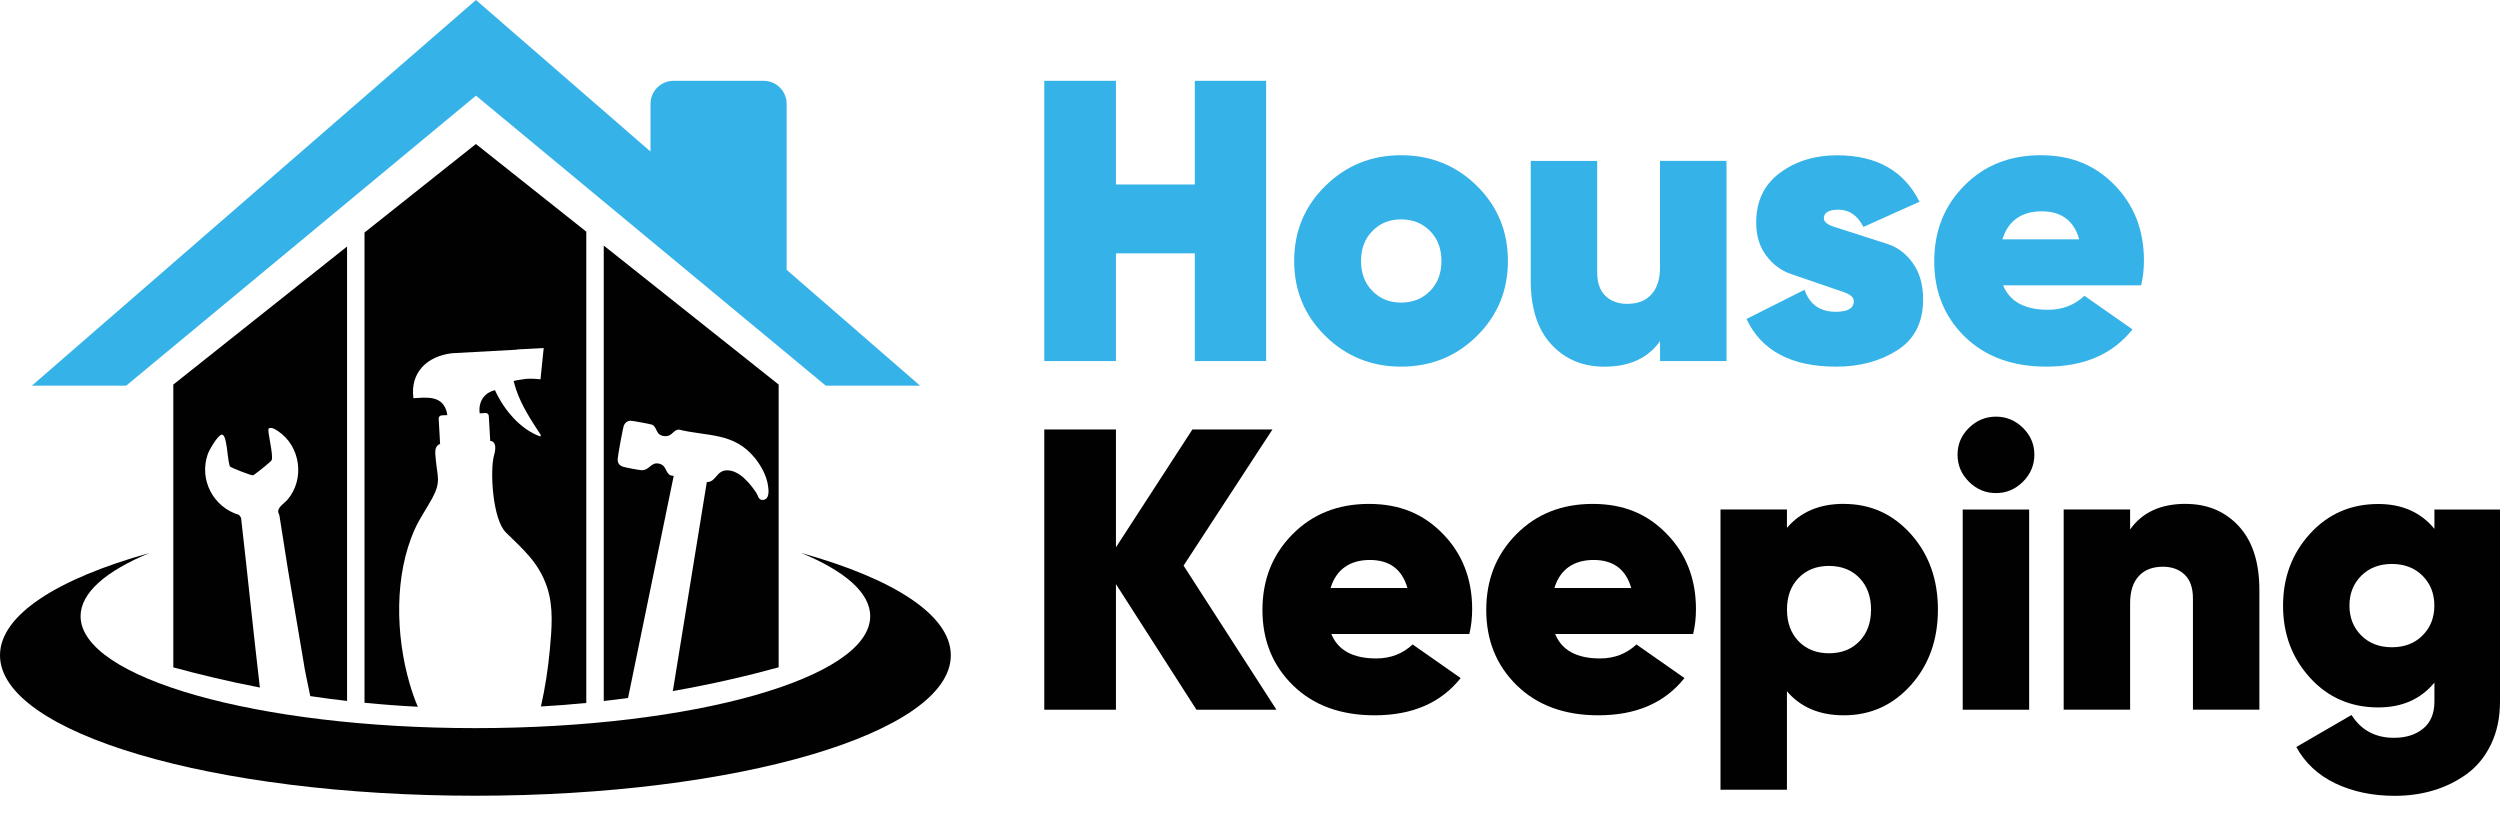 <svg width="132" height="43" viewBox="0 0 132 43" fill="none" xmlns="http://www.w3.org/2000/svg">
<path d="M63.087 4.267H66.851V19.064H63.087V13.376H58.922V19.064H55.138V4.267H58.922V9.741H63.087V4.267Z" fill="#35B2E7"/>
<path d="M73.975 19.358C72.41 19.358 71.079 18.819 69.98 17.741C68.882 16.662 68.332 15.342 68.332 13.777C68.332 12.213 68.882 10.893 69.98 9.814C71.079 8.735 72.41 8.196 73.975 8.196C75.539 8.196 76.887 8.735 77.98 9.814C79.073 10.893 79.618 12.213 79.618 13.777C79.618 15.342 79.07 16.662 77.98 17.741C76.887 18.819 75.553 19.358 73.975 19.358ZM73.975 15.977C74.595 15.977 75.106 15.772 75.508 15.364C75.91 14.957 76.109 14.426 76.109 13.78C76.109 13.134 75.91 12.603 75.508 12.196C75.106 11.789 74.595 11.584 73.975 11.584C73.354 11.584 72.865 11.789 72.463 12.196C72.062 12.606 71.862 13.134 71.862 13.78C71.862 14.426 72.062 14.957 72.463 15.364C72.865 15.774 73.368 15.977 73.975 15.977Z" fill="#35B2E7"/>
<path d="M87.651 8.494H91.159V19.064H87.651V18.008C87.016 18.909 86.036 19.361 84.713 19.361C83.572 19.361 82.637 18.971 81.912 18.187C81.188 17.404 80.823 16.28 80.823 14.817V8.497H84.331V14.373C84.331 14.923 84.474 15.339 84.763 15.62C85.053 15.901 85.438 16.044 85.915 16.044C86.466 16.044 86.89 15.878 87.193 15.547C87.496 15.216 87.648 14.741 87.648 14.12V8.497L87.651 8.494Z" fill="#35B2E7"/>
<path d="M96.299 11.533C96.299 11.713 96.485 11.862 96.853 11.98C97.221 12.098 97.65 12.235 98.139 12.393C98.628 12.55 99.136 12.713 99.667 12.884C100.195 13.056 100.642 13.393 101.001 13.898C101.361 14.404 101.541 15.041 101.541 15.805C101.541 17.019 101.086 17.912 100.181 18.491C99.274 19.069 98.198 19.359 96.951 19.359C94.583 19.359 93.005 18.522 92.215 16.842L95.28 15.3C95.547 16.075 96.097 16.463 96.929 16.463C97.563 16.463 97.881 16.274 97.881 15.898C97.881 15.704 97.701 15.544 97.341 15.421C96.982 15.297 96.558 15.151 96.072 14.985C95.586 14.819 95.083 14.645 94.564 14.468C94.044 14.289 93.609 13.966 93.255 13.494C92.901 13.022 92.727 12.44 92.727 11.749C92.727 10.623 93.145 9.749 93.979 9.129C94.816 8.508 95.822 8.199 96.996 8.199C99.08 8.199 100.532 9.016 101.35 10.651L98.389 11.982C98.08 11.376 97.642 11.072 97.078 11.072C96.555 11.072 96.297 11.227 96.297 11.533H96.299Z" fill="#35B2E7"/>
<path d="M105.765 15.066C106.117 15.926 106.909 16.356 108.133 16.356C108.894 16.356 109.535 16.109 110.057 15.617L112.594 17.392C111.552 18.704 110.035 19.358 108.049 19.358C106.26 19.358 104.824 18.833 103.746 17.783C102.667 16.732 102.128 15.404 102.128 13.797C102.128 12.19 102.656 10.873 103.712 9.803C104.768 8.733 106.114 8.196 107.748 8.196C109.383 8.196 110.63 8.724 111.658 9.78C112.686 10.836 113.2 12.162 113.2 13.755C113.2 14.221 113.15 14.656 113.052 15.066H105.757H105.765ZM105.726 12.637H109.785C109.504 11.651 108.841 11.157 107.799 11.157C106.757 11.157 106.024 11.651 105.729 12.637H105.726Z" fill="#35B2E7"/>
<path d="M67.399 37.473H63.172L58.922 30.841V37.473H55.138V22.676H58.922V28.898L62.958 22.676H67.185L62.492 29.864L67.396 37.473H67.399Z" fill="#010101"/>
<path d="M70.295 33.476C70.646 34.336 71.438 34.766 72.663 34.766C73.424 34.766 74.064 34.518 74.587 34.027L77.123 35.802C76.081 37.114 74.564 37.768 72.579 37.768C70.789 37.768 69.354 37.243 68.275 36.192C67.197 35.142 66.657 33.813 66.657 32.207C66.657 30.6 67.186 29.283 68.242 28.212C69.298 27.142 70.643 26.606 72.278 26.606C73.913 26.606 75.16 27.134 76.188 28.19C77.216 29.246 77.73 30.572 77.73 32.164C77.73 32.631 77.68 33.066 77.581 33.476H70.287H70.295ZM70.253 31.047H74.312C74.031 30.061 73.368 29.566 72.326 29.566C71.284 29.566 70.551 30.061 70.256 31.047H70.253Z" fill="#010101"/>
<path d="M82.112 33.476C82.463 34.336 83.255 34.766 84.48 34.766C85.241 34.766 85.881 34.518 86.404 34.027L88.94 35.802C87.898 37.114 86.381 37.768 84.395 37.768C82.606 37.768 81.171 37.243 80.092 36.192C79.014 35.142 78.474 33.813 78.474 32.207C78.474 30.6 79.002 29.283 80.059 28.212C81.115 27.142 82.46 26.606 84.095 26.606C85.73 26.606 86.977 27.134 88.005 28.19C89.033 29.246 89.547 30.572 89.547 32.164C89.547 32.631 89.496 33.066 89.398 33.476H82.103H82.112ZM82.07 31.047H86.129C85.848 30.061 85.185 29.566 84.143 29.566C83.101 29.566 82.368 30.061 82.073 31.047H82.07Z" fill="#010101"/>
<path d="M97.353 26.606C98.763 26.606 99.942 27.137 100.895 28.201C101.847 29.266 102.322 30.594 102.322 32.187C102.322 33.779 101.847 35.108 100.895 36.173C99.942 37.237 98.763 37.768 97.353 37.768C96.069 37.768 95.069 37.344 94.35 36.498V41.698H90.842V26.901H94.35V27.872C95.069 27.027 96.069 26.603 97.353 26.603V26.606ZM94.965 33.858C95.373 34.279 95.909 34.493 96.572 34.493C97.235 34.493 97.769 34.282 98.179 33.858C98.586 33.434 98.791 32.878 98.791 32.187C98.791 31.496 98.586 30.94 98.179 30.515C97.769 30.094 97.235 29.881 96.572 29.881C95.909 29.881 95.373 30.091 94.965 30.515C94.555 30.94 94.353 31.496 94.353 32.187C94.353 32.878 94.558 33.434 94.965 33.858Z" fill="#010101"/>
<path d="M106.813 25.434C106.411 25.836 105.937 26.035 105.386 26.035C104.836 26.035 104.361 25.836 103.959 25.434C103.558 25.033 103.358 24.558 103.358 24.007C103.358 23.457 103.558 22.985 103.959 22.592C104.361 22.198 104.836 21.999 105.386 21.999C105.937 21.999 106.411 22.196 106.813 22.592C107.215 22.988 107.414 23.46 107.414 24.007C107.414 24.555 107.215 25.033 106.813 25.434ZM103.631 37.473V26.903H107.139V37.473H103.631Z" fill="#010101"/>
<path d="M115.405 26.606C116.546 26.606 117.481 26.996 118.206 27.78C118.93 28.563 119.295 29.687 119.295 31.15V37.47H115.787V31.594C115.787 31.044 115.644 30.628 115.355 30.347C115.065 30.066 114.681 29.923 114.203 29.923C113.652 29.923 113.226 30.089 112.925 30.42C112.622 30.752 112.47 31.226 112.47 31.847V37.47H108.962V26.901H112.47V27.957C113.105 27.055 114.082 26.603 115.408 26.603L115.405 26.606Z" fill="#010101"/>
<path d="M128.534 26.903H132V37.049C132 37.894 131.84 38.644 131.525 39.302C131.208 39.956 130.781 40.478 130.247 40.866C129.711 41.254 129.124 41.543 128.483 41.734C127.843 41.925 127.163 42.02 126.444 42.02C125.273 42.02 124.231 41.801 123.315 41.366C122.399 40.928 121.708 40.288 121.245 39.442L124.16 37.751C124.669 38.554 125.416 38.956 126.402 38.956C127.037 38.956 127.551 38.793 127.944 38.47C128.337 38.144 128.537 37.672 128.537 37.054V36.041C127.818 36.914 126.832 37.352 125.576 37.352C124.124 37.352 122.922 36.83 121.972 35.788C121.02 34.746 120.545 33.476 120.545 31.982C120.545 30.487 121.02 29.221 121.972 28.176C122.925 27.134 124.124 26.611 125.576 26.611C126.829 26.611 127.818 27.049 128.537 27.923V26.909L128.534 26.903ZM124.674 33.552C125.09 33.968 125.629 34.175 126.292 34.175C126.955 34.175 127.495 33.968 127.91 33.552C128.326 33.136 128.534 32.611 128.534 31.976C128.534 31.341 128.326 30.816 127.91 30.4C127.495 29.985 126.955 29.777 126.292 29.777C125.629 29.777 125.09 29.985 124.674 30.4C124.259 30.816 124.051 31.341 124.051 31.976C124.051 32.611 124.259 33.136 124.674 33.552Z" fill="#010101"/>
<path d="M41.535 14.247V5.483C41.535 4.812 40.99 4.267 40.319 4.267H35.563C34.892 4.267 34.347 4.812 34.347 5.483V8.002L25.131 0L1.683 20.364H6.66L25.131 5.05L43.602 20.364H48.58L41.535 14.247Z" fill="#35B2E7"/>
<path d="M18.325 13.011V37.01C17.662 36.934 17.013 36.849 16.381 36.754C16.258 36.116 16.098 35.456 16.011 34.847L15.204 30.074C15.058 29.128 14.912 28.195 14.758 27.249C14.747 27.164 14.696 27.1 14.688 27.01C14.671 26.771 15.042 26.552 15.193 26.367C16.103 25.28 15.865 23.563 14.691 22.771C14.556 22.681 14.342 22.53 14.188 22.622C14.086 22.724 14.457 24.021 14.342 24.299C14.314 24.37 13.626 24.917 13.519 24.988C13.471 25.018 13.404 25.083 13.359 25.097C13.289 25.122 12.177 24.69 12.134 24.625C12.016 24.204 12.019 23.749 11.924 23.328C11.898 23.212 11.842 22.929 11.705 22.951C11.486 22.985 11.044 23.766 10.969 23.982C10.5 25.33 11.261 26.782 12.617 27.184L12.727 27.333C13.072 30.327 13.37 33.313 13.721 36.302C12.07 35.984 10.545 35.616 9.151 35.237V20.305L18.331 13.011H18.325Z" fill="#010101"/>
<path d="M41.113 20.303V35.234C39.445 35.692 37.577 36.128 35.526 36.487L37.319 25.454C37.821 25.451 37.816 24.842 38.383 24.833C39.032 24.822 39.613 25.538 39.936 26.027C40.018 26.154 40.046 26.404 40.265 26.398C40.644 26.381 40.591 25.884 40.549 25.625C40.473 25.109 40.178 24.575 39.849 24.173C38.745 22.822 37.377 23.052 35.841 22.682C35.535 22.693 35.501 23.058 35.091 23.027C34.599 22.988 34.718 22.558 34.431 22.423C34.364 22.392 33.338 22.204 33.271 22.213C33.114 22.23 33.007 22.314 32.942 22.46C32.889 22.583 32.611 24.109 32.611 24.255C32.616 24.443 32.681 24.552 32.855 24.631C32.959 24.676 33.748 24.822 33.875 24.828C34.304 24.833 34.358 24.387 34.793 24.479C35.201 24.567 35.114 24.951 35.397 25.097L35.571 25.131L33.161 36.852C32.74 36.911 32.31 36.965 31.878 37.013V12.966L41.113 20.305V20.303Z" fill="#010101"/>
<path d="M30.956 12.232V37.116C30.176 37.192 29.378 37.257 28.561 37.302C28.785 36.313 28.937 35.316 29.03 34.31C29.131 33.203 29.24 32.057 28.881 30.99C28.445 29.709 27.665 29.052 26.712 28.114C25.999 27.415 25.864 24.814 26.086 24.038C26.291 23.308 25.943 23.28 25.889 23.28H25.884L25.808 21.96C25.805 21.873 25.726 21.802 25.639 21.805L25.328 21.825C25.243 21.21 25.572 20.735 26.134 20.6C26.589 21.608 27.459 22.668 28.524 23.044L28.558 22.974C28.066 22.221 27.549 21.446 27.254 20.578C27.201 20.429 27.165 20.271 27.12 20.117C27.249 20.083 27.381 20.058 27.507 20.044C27.867 19.971 28.173 19.991 28.538 20.027L28.707 18.378L27.294 18.451V18.463L23.856 18.651C22.561 18.808 21.648 19.656 21.828 21.024C22.477 20.996 23.457 20.814 23.62 21.918L23.316 21.932C23.227 21.937 23.159 22.016 23.162 22.103L23.235 23.401C23.235 23.401 23.238 23.42 23.241 23.431C22.934 23.566 22.968 23.836 23.01 24.274C23.097 25.209 23.294 25.429 22.819 26.313C22.519 26.864 22.162 27.361 21.901 27.942C20.805 30.375 20.892 33.552 21.625 36.08C21.743 36.495 21.887 36.914 22.061 37.316C21.097 37.268 20.162 37.198 19.246 37.105V12.277L25.128 7.604L30.956 12.232Z" fill="#010101"/>
<path d="M50.203 34.6C50.203 38.695 38.965 42.015 25.1 42.015C11.236 42.015 0 38.698 0 34.6C0 32.471 3.036 30.552 7.896 29.198C5.598 30.148 4.255 31.297 4.255 32.535C4.255 35.799 13.589 38.445 25.1 38.445C36.611 38.445 45.947 35.799 45.947 32.535C45.947 31.297 44.605 30.148 42.307 29.198C47.166 30.552 50.203 32.471 50.203 34.6Z" fill="#010101"/>
</svg>
